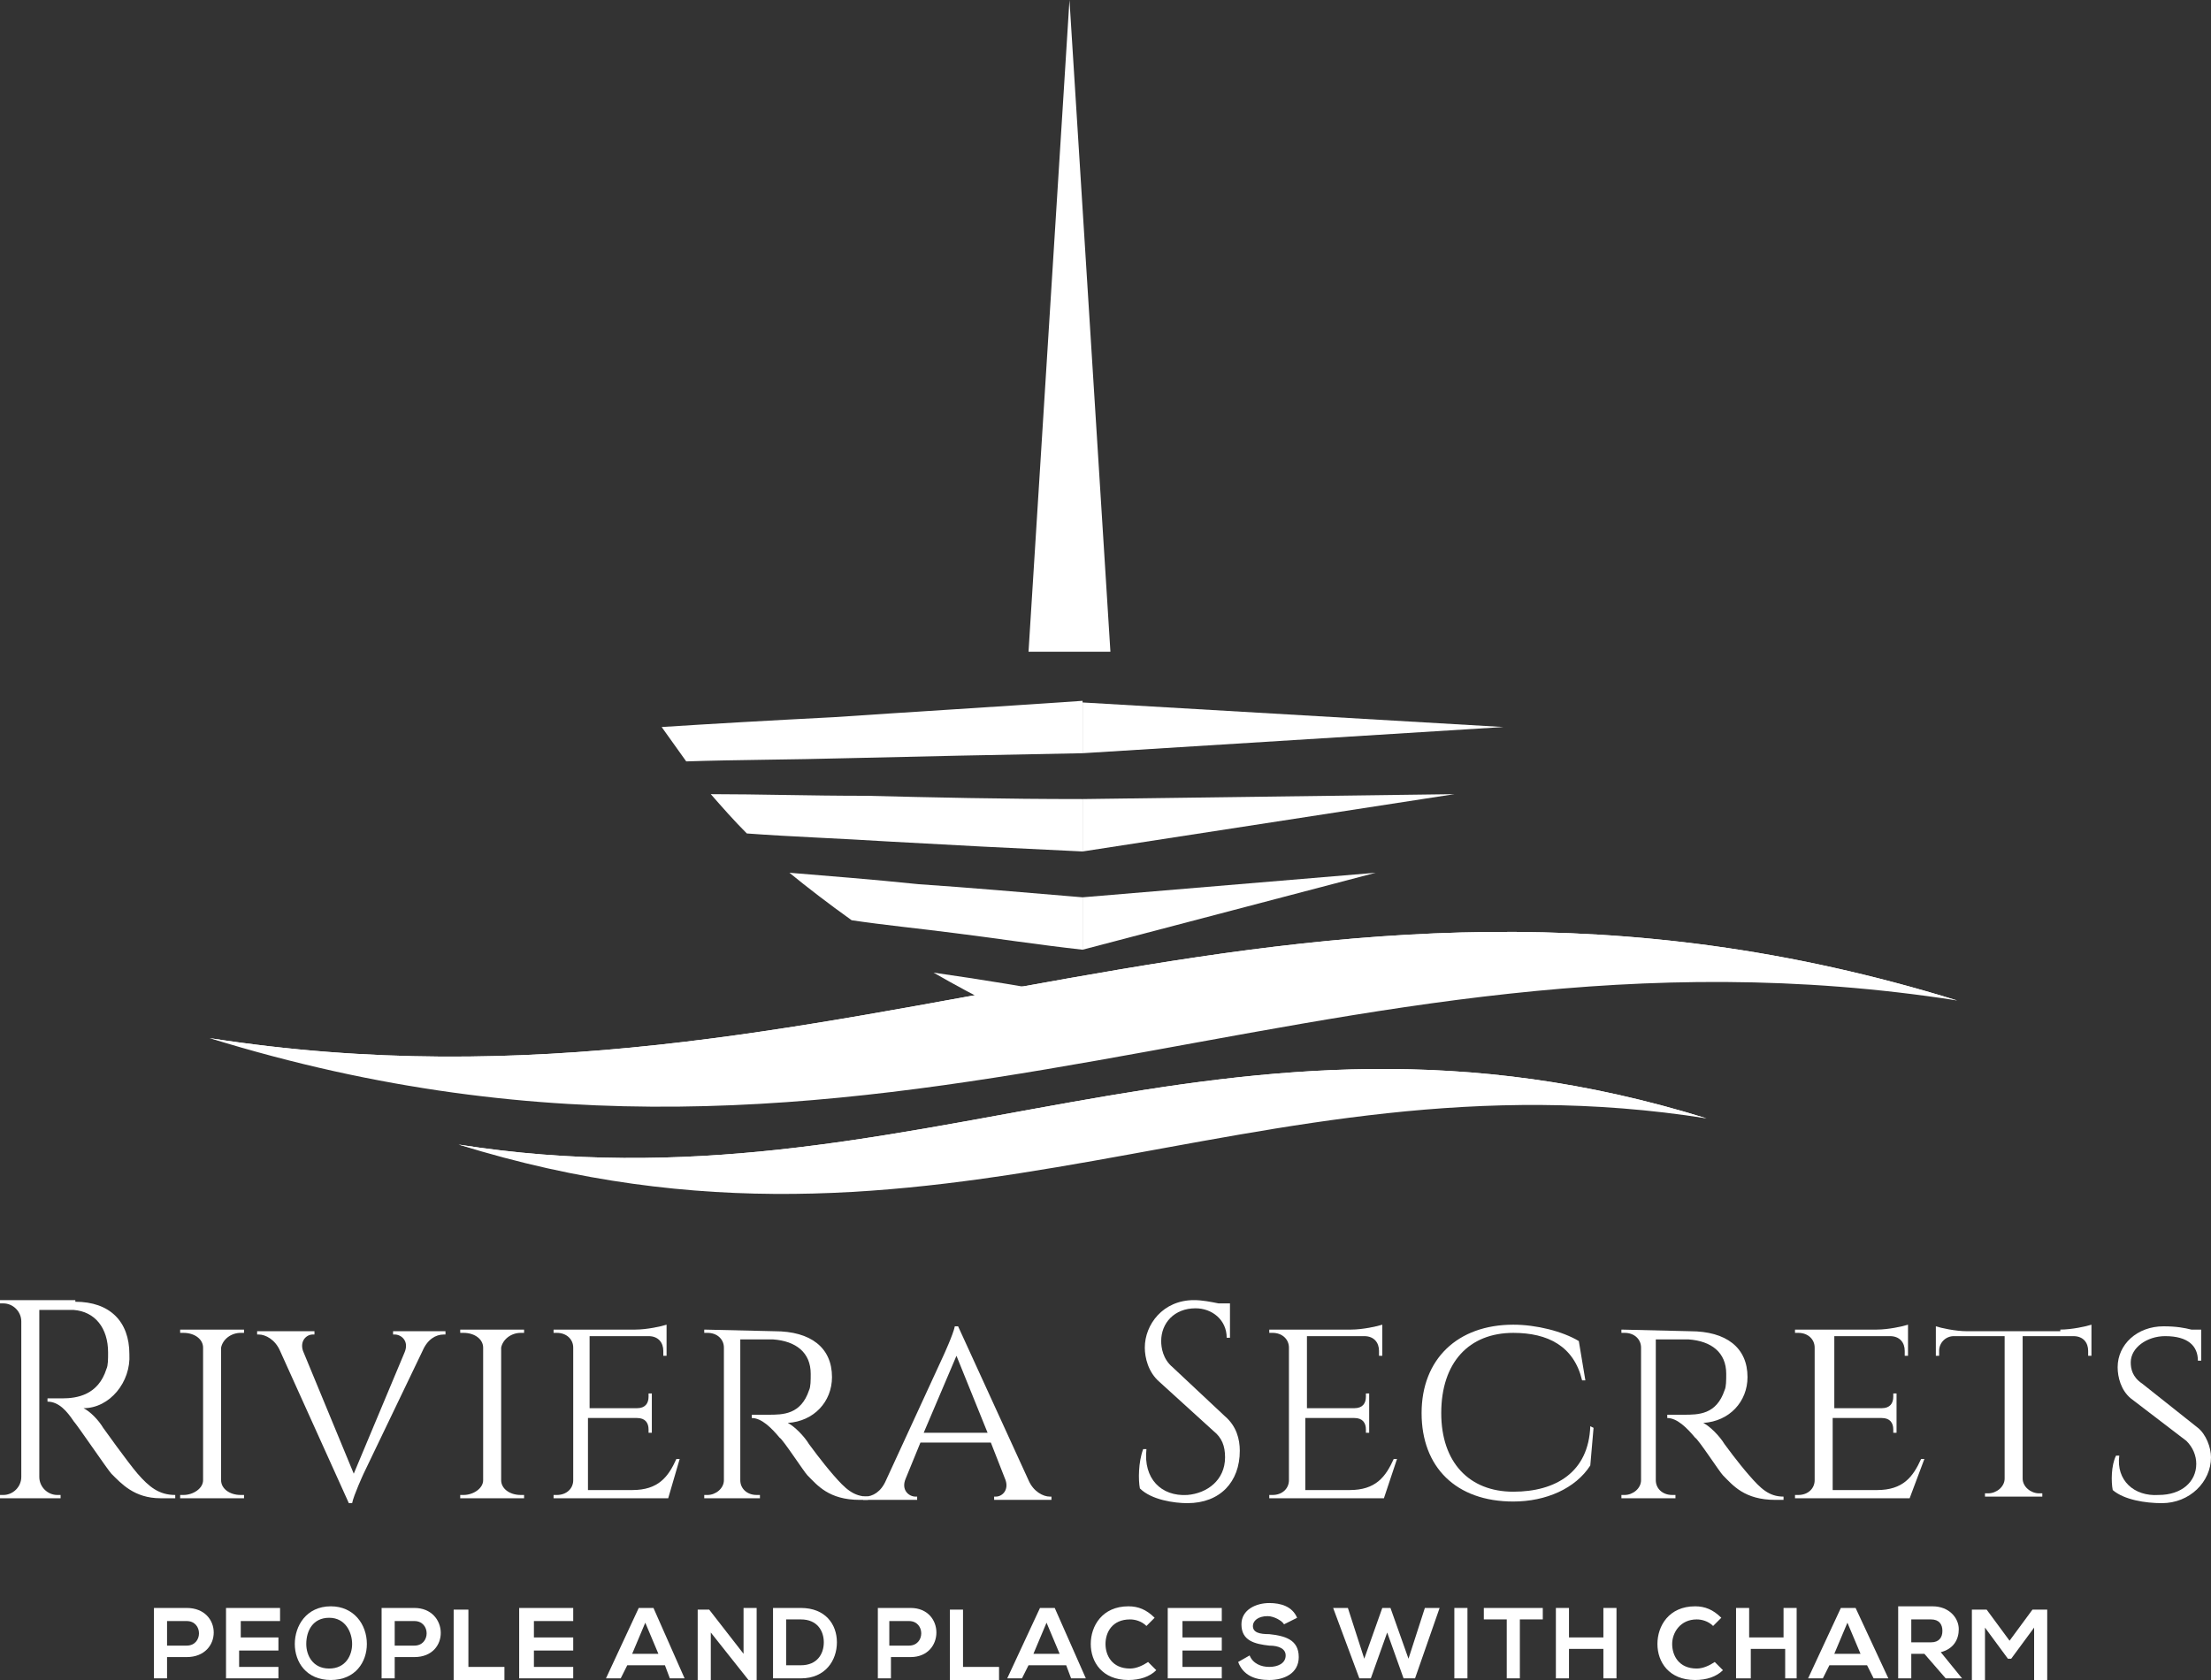 <?xml version="1.0" encoding="utf-8"?>
<!-- Generator: Adobe Illustrator 19.1.0, SVG Export Plug-In . SVG Version: 6.00 Build 0)  -->
<svg version="1.1" id="Layer_1" xmlns="http://www.w3.org/2000/svg" xmlns:xlink="http://www.w3.org/1999/xlink" x="0px" y="0px"
	 viewBox="0 0 135 102.6" style="enable-background:new 0 0 135 102.6;" xml:space="preserve">
<rect x="0" y="0" width="135" height="102.6" fill="#333333" stroke="none"/>
<style type="text/css">
	.st0{fill:#FFFFFF;}
	.st1{fill-rule:evenodd;clip-rule:evenodd;fill:#FFFFFF;}
</style>
<g>
	<path class="st0" d="M4.6,79.5c2.1,0,3.3,1.2,3.3,3.2C8,84.4,6.7,86,5.1,86c0.4,0.2,0.9,0.7,1.2,1.2c0,0,1.5,2.1,2.1,2.8
		c0.7,0.8,1.3,1.3,2.3,1.3v0.2H9.8c-1.6,0-2.4-0.9-3-1.5c-0.2-0.2-2.1-3-2.3-3.2c-0.4-0.6-0.9-1.2-1.6-1.2v-0.2c0,0,0.4,0,0.9,0
		c0.9,0,2.2-0.2,2.7-1.8c0.1-0.2,0.1-0.6,0.1-1c0-1.5-0.8-2.5-2.1-2.6c-0.9,0-1.9,0-2.1,0v10.2c0,0.6,0.5,1.1,1.1,1.1h0.2l0,0.2H0
		l0-0.2h0.2c0.6,0,1.1-0.5,1.1-1.1v-9.5c0-0.6-0.5-1.1-1.1-1.1H0l0-0.2H4.6z"/>
	<path class="st0" d="M11,91.5l0-0.2h0.2c0.6,0,1.2-0.4,1.2-0.9v-8.1c0-0.5-0.5-0.9-1.2-0.9H11l0-0.2h3.9v0.2h-0.2
		c-0.6,0-1.1,0.4-1.2,0.9v8.1c0,0.5,0.5,0.9,1.2,0.9h0.2l0,0.2H11z"/>
	<path class="st0" d="M27.2,81.3v0.2h-0.1c-0.5,0-1,0.3-1.3,1L22.2,90c0,0-0.6,1.3-0.7,1.8h-0.2l-4.2-9.3c-0.3-0.7-0.9-1-1.3-1h-0.1
		v-0.2h3.5v0.2h-0.1c-0.4,0-0.8,0.4-0.6,1l3.1,7.5l3.1-7.4c0.3-0.7-0.2-1.1-0.6-1.1H24v-0.2H27.2z"/>
	<path class="st0" d="M28.1,91.5l0-0.2h0.2c0.6,0,1.2-0.4,1.2-0.9v-8.1c0-0.5-0.5-0.9-1.2-0.9h-0.2l0-0.2H32v0.2h-0.2
		c-0.6,0-1.1,0.4-1.2,0.9v8.1c0,0.5,0.5,0.9,1.2,0.9H32l0,0.2H28.1z"/>
	<path class="st0" d="M40.8,91.5h-7l0-0.2h0.2c0.6,0,1-0.4,1-0.9v-8.1c0-0.5-0.4-0.9-1-0.9h-0.2l0-0.2h5c0.7,0,1.6-0.2,1.9-0.3v1.9
		l-0.2,0v-0.3c0-0.5-0.3-0.9-0.9-0.9h-3.6v4.4h2.9c0.5,0,0.7-0.3,0.7-0.7v-0.2l0.2,0v2.4l-0.2,0v-0.2c0-0.4-0.2-0.7-0.7-0.7h-3V91
		h2.7c1.6,0,2.2-0.8,2.7-1.9h0.2L40.8,91.5z"/>
	<path class="st0" d="M47.3,81.3c2.2,0,3.5,1,3.5,2.8c0,1.5-1.1,2.7-2.7,2.8c0.4,0.2,1,0.8,1.3,1.3c0,0,0.8,1.1,1.5,1.9
		c0.7,0.8,1.2,1.3,2.1,1.3v0.2h-0.5c-1.9,0-2.6-0.9-3.2-1.5c-0.2-0.2-1.5-2.2-1.7-2.3c-0.5-0.6-1.1-1.2-1.7-1.2v-0.2c0,0,0.4,0,1,0
		c0.9,0,2,0,2.5-1.5c0.1-0.2,0.1-0.6,0.1-1c0-1.3-0.9-2-2.3-2.1c-1,0-1.8,0-2,0v8.6c0,0.5,0.4,0.9,1,0.9h0.2l0,0.2H43l0-0.2h0.2
		c0.5,0,1-0.4,1-0.9v-8.1c0-0.5-0.4-0.9-1-0.9H43l0-0.2L47.3,81.3z"/>
	<path class="st0" d="M62.8,90.4c0.3,0.7,0.9,1,1.3,1h0.1v0.2h-3.5v-0.2h0.1c0.4,0,0.8-0.4,0.6-1l-0.9-2.3h-4.3l-0.9,2.2
		c-0.3,0.7,0.2,1.1,0.6,1.1H56v0.2h-3.3v-0.2h0.1c0.5,0,1-0.3,1.3-1l3.5-7.6c0,0,0.6-1.3,0.7-1.8h0.2L62.8,90.4z M60.3,87.5
		l-1.9-4.7l-2,4.7H60.3z"/>
	<path class="st0" d="M74.8,86.5c0.7,0.6,0.9,1.4,0.9,2.1c0,1.9-1.2,3.2-3.2,3.2c-0.8,0-2.2-0.2-2.9-0.9c-0.1-0.5-0.1-1.6,0.2-2.4
		h0.2c-0.2,1.8,0.9,2.9,2.5,2.8c1.2-0.1,2.3-0.9,2.3-2.3c0-0.7-0.2-1.2-0.7-1.6l-3.3-3c-0.7-0.6-0.9-1.5-0.9-2.1
		c0-1.4,1.1-2.9,3-2.9c0.5,0,1,0.1,1.5,0.2h0.7v0.2v1.9h-0.2c0-1.1-0.9-1.8-1.9-1.8c-1.3,0-2.1,0.9-2.1,2c0,0.4,0.1,1.1,0.7,1.6
		L74.8,86.5z"/>
	<path class="st0" d="M84.5,91.5h-7l0-0.2h0.2c0.6,0,1-0.4,1-0.9v-8.1c0-0.5-0.4-0.9-1-0.9h-0.2l0-0.2h5c0.7,0,1.6-0.2,1.9-0.3v1.9
		l-0.2,0v-0.3c0-0.5-0.3-0.9-0.9-0.9h-3.5v4.4h2.9c0.5,0,0.7-0.3,0.7-0.7v-0.2l0.2,0v2.4l-0.2,0v-0.2c0-0.4-0.2-0.7-0.7-0.7h-3V91
		h2.7c1.6,0,2.2-0.8,2.7-1.9h0.2L84.5,91.5z"/>
	<path class="st0" d="M97.3,87.2l-0.2,2.3c-0.9,1.4-2.7,2.2-4.7,2.2c-3.5,0-5.6-2.1-5.6-5.4c0-3.3,2.2-5.4,5.6-5.4c1.4,0,3,0.4,4,1
		l0.4,2.4h-0.2c-0.5-2.1-2.1-2.9-4.2-2.9c-2.7,0-4.4,1.8-4.4,4.9c0,3,1.7,4.8,4.4,4.8c2.6,0,4.6-1.2,4.7-4L97.3,87.2z"/>
	<path class="st0" d="M103.2,81.3c2.2,0,3.5,1,3.5,2.8c0,1.5-1.1,2.7-2.7,2.8c0.4,0.2,1,0.8,1.3,1.3c0,0,0.8,1.1,1.5,1.9
		c0.7,0.8,1.2,1.3,2.1,1.3v0.2h-0.5c-1.9,0-2.6-0.9-3.2-1.5c-0.2-0.2-1.5-2.2-1.7-2.3c-0.5-0.6-1.1-1.2-1.7-1.2v-0.2c0,0,0.4,0,1,0
		c0.9,0,2,0,2.5-1.5c0.1-0.2,0.1-0.6,0.1-1c0-1.3-0.9-2-2.3-2.1c-1,0-1.8,0-2,0v8.6c0,0.5,0.4,0.9,1,0.9h0.2l0,0.2H99l0-0.2h0.2
		c0.5,0,1-0.4,1-0.9v-8.1c0-0.5-0.4-0.9-1-0.9H99l0-0.2L103.2,81.3z"/>
	<path class="st0" d="M116.6,91.5h-7l0-0.2h0.2c0.6,0,1-0.4,1-0.9v-8.1c0-0.5-0.4-0.9-1-0.9h-0.2l0-0.2h5c0.7,0,1.6-0.2,1.9-0.3v1.9
		l-0.2,0v-0.3c0-0.5-0.3-0.9-0.9-0.9H112v4.4h2.9c0.5,0,0.7-0.3,0.7-0.7v-0.2l0.2,0v2.4l-0.2,0v-0.2c0-0.4-0.2-0.7-0.7-0.7h-3V91
		h2.7c1.6,0,2.2-0.8,2.7-1.9h0.2L116.6,91.5z"/>
	<path class="st0" d="M125.8,81.2c0.7,0,1.6-0.2,1.9-0.3v1.9l-0.2,0v-0.3c0-0.5-0.3-0.9-0.9-0.9h-3.1v8.7c0,0.5,0.5,0.9,1,0.9h0.2
		l0,0.2h-3.5l0-0.2h0.2c0.5,0,1-0.4,1-0.9v-8.7h-3.1c-0.5,0-0.9,0.4-0.9,0.9v0.3l-0.2,0V81c0.3,0.1,1.2,0.3,1.9,0.3H125.8z"/>
	<path class="st0" d="M134.2,87.2c0.5,0.4,0.8,1.2,0.8,1.8c0,1.5-1.3,2.8-3,2.8c-1,0-2.3-0.2-3-0.8c-0.1-0.5-0.1-1.5,0.2-2.1h0.2
		c-0.2,1.5,0.9,2.5,2.4,2.4c1.4,0,2.3-0.8,2.3-1.9c0-0.5-0.2-1-0.6-1.4l-3.4-2.6c-0.6-0.5-0.8-1.3-0.8-1.9c0-1.4,1.2-2.5,2.8-2.5
		c0.8,0,1.3,0.1,1.7,0.2h0.6l0,1.9h-0.2c0-0.9-0.6-1.5-2-1.5c-1.1,0-2.1,0.7-2.1,1.6c0,0.4,0.1,0.9,0.7,1.3L134.2,87.2z"/>
</g>
<path id="XMLID_50_" class="st1" d="M66.1,42.8V46c-5.4,0.1-10.1,0.2-14.2,0.3c-3.7,0.1-7,0.1-10,0.2c-0.5-0.7-1-1.4-1.5-2.1
	c3.1-0.2,6.6-0.4,10.5-0.6C55.3,43.5,60.3,43.2,66.1,42.8L66.1,42.8z M66.1,48.8V52c-4.3-0.2-8.2-0.4-11.7-0.6
	c-3.2-0.2-6.1-0.3-8.8-0.5c-0.8-0.8-1.5-1.6-2.2-2.4c2.9,0,6,0.1,9.5,0.1C56.9,48.7,61.2,48.8,66.1,48.8L66.1,48.8z M66.1,54.8V58
	c-2.7-0.3-5.3-0.7-7.7-1c-2.3-0.3-4.4-0.5-6.4-0.8c-1.4-1-2.7-2-3.8-2.9c2.4,0.2,5,0.4,7.9,0.7C59.1,54.2,62.5,54.5,66.1,54.8
	L66.1,54.8z M66.1,64c-3.5-1.6-6.5-3.1-9.1-4.6c2.8,0.4,5.9,0.9,9.1,1.5V64z"/>
<path id="XMLID_44_" class="st1" d="M66.1,64l9.2-4.6l-9.2,1.5V64L66.1,64z M66.1,58l17.9-4.7l-17.9,1.5V58L66.1,58z M66.1,52
	l22.7-3.5l-22.7,0.3V52L66.1,52z M66.1,46l25.7-1.6l-25.7-1.5V46L66.1,46z"/>
<path id="XMLID_43_" class="st1" d="M119.5,61.1c-41.4-12.8-67.6,8.4-106.7,2.3C54.2,76.2,80.4,55,119.5,61.1z"/>
<path id="XMLID_42_" class="st1" d="M119.5,61.1c-41.4-12.8-67.6,8.4-106.7,2.3C50.5,72.9,76.8,51.6,119.5,61.1z"/>
<path id="XMLID_41_" class="st1" d="M104.2,68.3c-29.6-9.2-48.3,6-76.2,1.6C57.6,79.1,76.3,63.9,104.2,68.3z"/>
<path id="XMLID_40_" class="st1" d="M104.2,68.3c-29.6-9.2-48.3,6-76.2,1.6C54.6,77.2,73,61.8,104.2,68.3z"/>
<polygon id="XMLID_38_" class="st1" points="62.8,39.8 65.3,0 67.8,39.8 "/>
<g>
	<path class="st0" d="M11.4,101.2h-1.2v1.3H9.4v-4.3c0.7,0,1.4,0,2,0C13.6,98.2,13.6,101.2,11.4,101.2z M10.2,100.5h1.2
		c1,0,1-1.5,0-1.5h-1.2V100.5z"/>
	<path class="st0" d="M17.1,102.5h-3.3c0-1.4,0-2.9,0-4.3h3.3V99h-2.4v1H17v0.8h-2.4v1h2.4V102.5z"/>
	<path class="st0" d="M22.4,100.4c0,1.1-0.7,2.2-2.2,2.2c-1.5,0-2.2-1.1-2.2-2.2s0.7-2.3,2.2-2.3C21.6,98.1,22.4,99.2,22.4,100.4z
		 M18.7,100.4c0,0.7,0.4,1.5,1.4,1.5c1,0,1.4-0.8,1.4-1.5c0-0.7-0.4-1.6-1.4-1.6C19.1,98.8,18.7,99.6,18.7,100.4z"/>
	<path class="st0" d="M25.3,101.2h-1.2v1.3h-0.8v-4.3c0.7,0,1.4,0,2,0C27.4,98.2,27.5,101.2,25.3,101.2z M24.1,100.5h1.2
		c1,0,1-1.5,0-1.5h-1.2V100.5z"/>
	<path class="st0" d="M28.6,98.2v3.6h2.2v0.8h-3.1v-4.3H28.6z"/>
	<path class="st0" d="M35,102.5h-3.3c0-1.4,0-2.9,0-4.3H35V99h-2.4v1h2.4v0.8h-2.4v1H35V102.5z"/>
	<path class="st0" d="M40.6,101.7h-2.3l-0.4,0.8H37l2-4.3h0.9l1.9,4.3h-0.9L40.6,101.7z M39.4,99.1l-0.8,1.9h1.6L39.4,99.1z"/>
	<path class="st0" d="M45.4,98.2h0.8v4.4h-0.5v0l-2.3-2.9v2.9h-0.8v-4.3h0.7l2.1,2.7V98.2z"/>
	<path class="st0" d="M51.1,100.3c0,1.1-0.7,2.2-2.2,2.2c-0.5,0-1.2,0-1.7,0v-4.3c0.5,0,1.2,0,1.7,0C50.4,98.2,51.1,99.2,51.1,100.3
		z M48,101.7h0.9c1,0,1.4-0.7,1.4-1.4c0-0.7-0.4-1.4-1.4-1.4H48V101.7z"/>
	<path class="st0" d="M55.6,101.2h-1.2v1.3h-0.8v-4.3c0.7,0,1.4,0,2,0C57.7,98.2,57.7,101.2,55.6,101.2z M54.3,100.5h1.2
		c1,0,1-1.5,0-1.5h-1.2V100.5z"/>
	<path class="st0" d="M58.8,98.2v3.6h2.2v0.8H58v-4.3H58.8z"/>
	<path class="st0" d="M65.1,101.7h-2.3l-0.4,0.8h-0.9l2-4.3h0.9l1.9,4.3h-0.9L65.1,101.7z M63.9,99.1l-0.8,1.9h1.6L63.9,99.1z"/>
	<path class="st0" d="M70.6,102c-0.4,0.4-1,0.6-1.7,0.6c-1.6,0-2.3-1.1-2.3-2.2c0-1.1,0.7-2.3,2.3-2.3c0.6,0,1.1,0.2,1.6,0.7
		L70,99.3c-0.3-0.3-0.7-0.4-1-0.4c-1.1,0-1.5,0.8-1.5,1.5c0,0.7,0.4,1.5,1.5,1.5c0.4,0,0.8-0.2,1.1-0.4L70.6,102z"/>
	<path class="st0" d="M74.6,102.5h-3.3c0-1.4,0-2.9,0-4.3h3.3V99h-2.4v1h2.4v0.8h-2.4v1h2.4V102.5z"/>
	<path class="st0" d="M78.4,99.2c-0.1-0.2-0.6-0.5-1-0.5c-0.6,0-0.9,0.3-0.9,0.6c0,0.4,0.4,0.5,1,0.5c0.9,0.1,1.8,0.3,1.8,1.4
		c0,1-0.9,1.4-1.8,1.4c-0.9,0-1.6-0.3-1.9-1.1l0.7-0.4c0.2,0.5,0.7,0.7,1.2,0.7c0.5,0,1-0.2,1-0.7c0-0.4-0.4-0.6-1-0.6
		c-0.9-0.1-1.7-0.3-1.7-1.3c0-0.9,0.9-1.3,1.7-1.3c0.7,0,1.4,0.2,1.7,0.9L78.4,99.2z"/>
	<path class="st0" d="M86.4,102.5h-0.7l-0.5-1.4l-0.5-1.4l-0.5,1.4l-0.5,1.4H83l-1.6-4.3h0.9l1,3.1l1.1-3.1h0.5l1.1,3.1l1-3.1h0.9
		L86.4,102.5z"/>
	<path class="st0" d="M88.8,102.5v-4.3h0.8v4.3H88.8z"/>
	<path class="st0" d="M92,98.9h-1.4v-0.7c1.3,0,2.3,0,3.6,0v0.7h-1.4v3.6H92V98.9z"/>
	<path class="st0" d="M97.9,102.5v-1.8h-2.1v1.8H95v-4.3h0.8v1.8h2.1v-1.8h0.8v4.3H97.9z"/>
	<path class="st0" d="M105.2,102c-0.4,0.4-1,0.6-1.7,0.6c-1.6,0-2.3-1.1-2.3-2.2c0-1.1,0.7-2.3,2.3-2.3c0.6,0,1.1,0.2,1.6,0.7
		l-0.5,0.5c-0.3-0.3-0.7-0.4-1-0.4c-1,0-1.5,0.8-1.5,1.5c0,0.7,0.4,1.5,1.5,1.5c0.4,0,0.8-0.2,1.1-0.4L105.2,102z"/>
	<path class="st0" d="M109,102.5v-1.8h-2.1v1.8H106v-4.3h0.8v1.8h2.1v-1.8h0.8v4.3H109z"/>
	<path class="st0" d="M114,101.7h-2.3l-0.4,0.8h-0.9l2-4.3h0.9l2,4.3h-0.9L114,101.7z M112.8,99.1l-0.8,1.9h1.6L112.8,99.1z"/>
	<path class="st0" d="M119.8,102.5h-1l-1.3-1.5h-0.8v1.5h-0.8v-4.4c0.7,0,1.4,0,2.1,0c1,0,1.6,0.7,1.6,1.4c0,0.6-0.3,1.2-1.1,1.4
		L119.8,102.5L119.8,102.5z M116.7,98.9v1.4h1.2c0.5,0,0.7-0.3,0.7-0.7s-0.2-0.7-0.7-0.7H116.7z"/>
	<path class="st0" d="M124.2,99.4l-1.4,1.9h-0.2l-1.4-1.9v3.2h-0.8v-4.3h0.9l1.4,1.9l1.4-1.9h0.9v4.3h-0.8V99.4z"/>
</g>
</svg>
